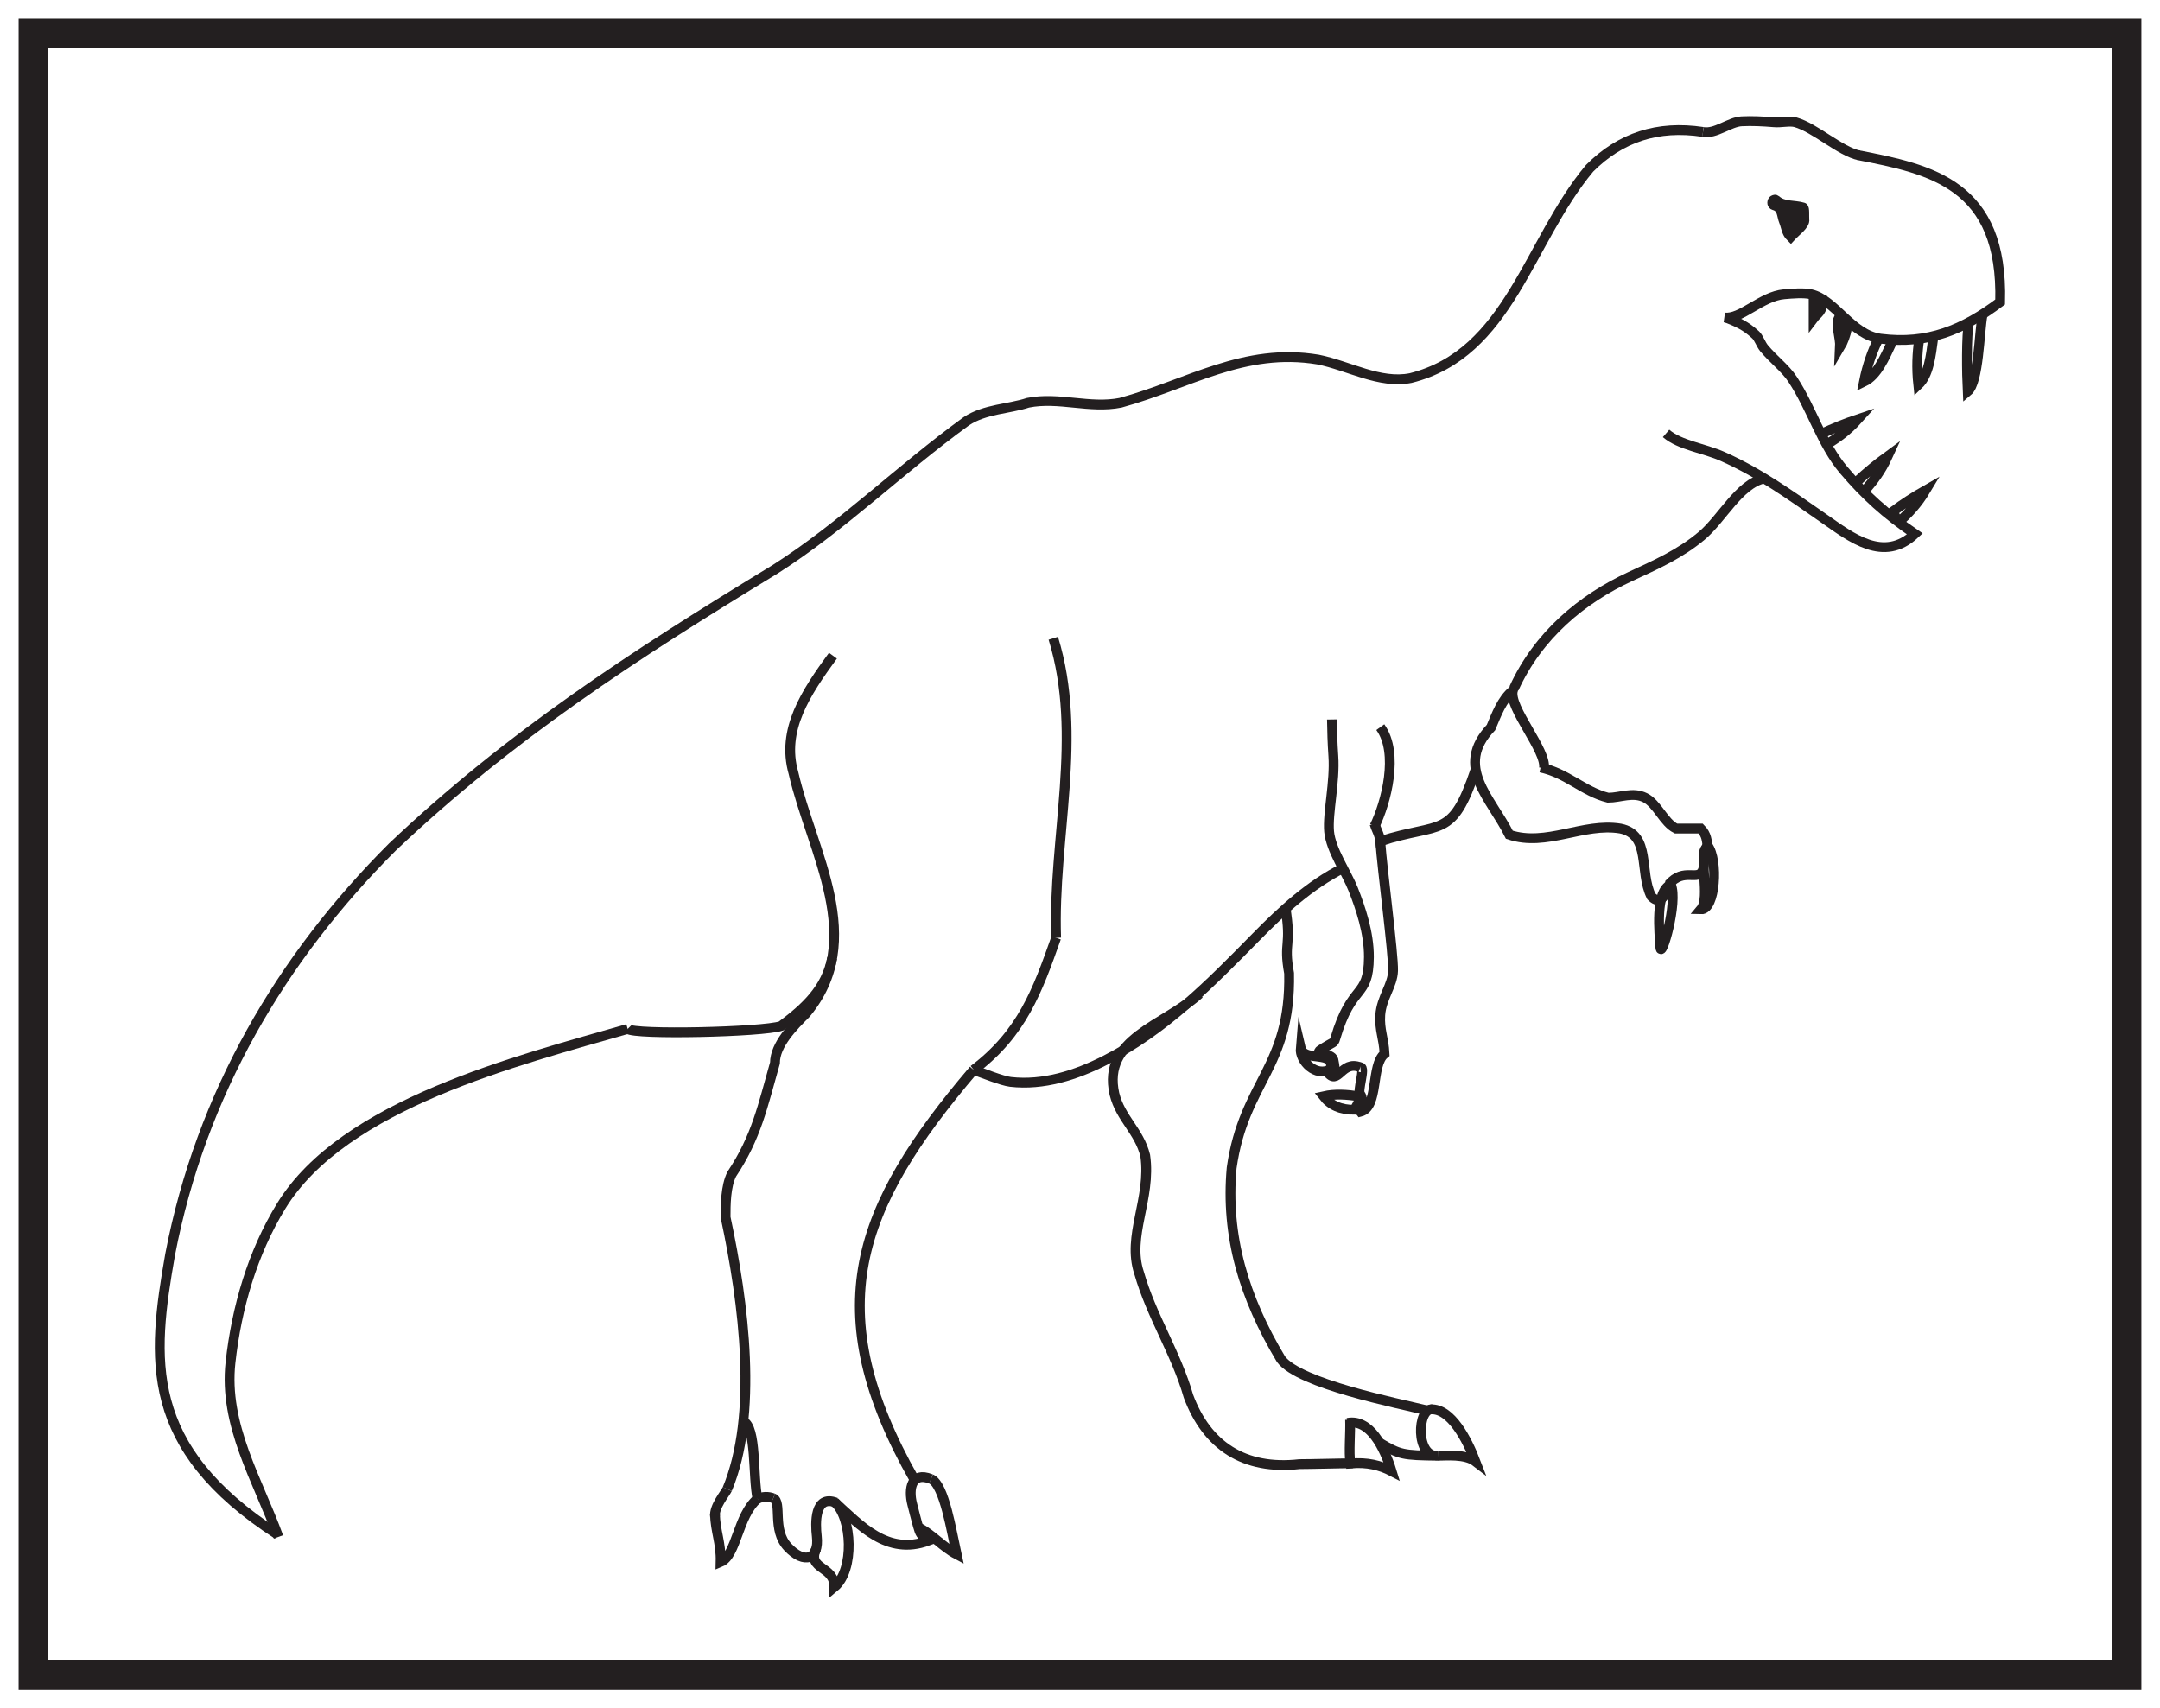 <?xml version="1.0" encoding="UTF-8"?>
<svg xmlns="http://www.w3.org/2000/svg" xmlns:xlink="http://www.w3.org/1999/xlink" width="220pt" height="174pt" viewBox="0 0 220 174" version="1.1">
<g id="surface1">
<rect x="0" y="0" width="220" height="174" style="fill:rgb(100%,100%,100%);fill-opacity:1;stroke:none;"/>
<path style=" stroke:none;fill-rule:nonzero;fill:rgb(100%,100%,100%);fill-opacity:1;" d="M 3.395 3.391 L 216.602 3.391 L 216.602 170.609 L 3.395 170.609 Z M 3.395 3.391 "/>
<path style=" stroke:none;fill-rule:nonzero;fill:rgb(13.73%,12.16%,12.549%);fill-opacity:1;" d="M 218.102 1.891 L 1.895 1.891 L 1.895 172.109 L 218.102 172.109 Z M 215.102 169.109 L 4.895 169.109 L 4.895 4.891 L 215.102 4.891 Z M 215.102 169.109 "/>
<path style="fill-rule:evenodd;fill:rgb(13.73%,12.16%,12.549%);fill-opacity:1;stroke-width:1;stroke-linecap:butt;stroke-linejoin:miter;stroke:rgb(13.73%,12.16%,12.549%);stroke-opacity:1;stroke-miterlimit:10;" d="M -0.002 -0.001 C 0.108 -0.536 -0.966 -1.298 -1.392 -1.775 C -1.841 -1.337 -1.865 -0.728 -2.076 -0.216 C -2.334 0.389 -2.212 1.214 -3.103 1.448 C -3.287 1.499 -3.322 1.745 -3.205 1.917 C -3.162 1.983 -2.966 2.046 -2.931 2.01 C -2.127 1.268 -1.052 1.503 -0.123 1.217 C 0.045 1.167 -0.029 0.354 -0.002 -0.001 " transform="matrix(1,0,0,-1,183.779,22.354)"/>
<path style="fill:none;stroke-width:1;stroke-linecap:butt;stroke-linejoin:miter;stroke:rgb(13.73%,12.16%,12.549%);stroke-opacity:1;stroke-miterlimit:10;" d="M -0.001 -0.001 L -0.001 -2.165 C 0.366 -1.676 0.952 -1.489 0.87 -0.391 C 0.413 -0.489 0.542 0.21 -0.001 -0.001 Z M -0.001 -0.001 " transform="matrix(1,0,0,-1,184.724,30.249)"/>
<path style="fill:none;stroke-width:1;stroke-linecap:butt;stroke-linejoin:miter;stroke:rgb(13.73%,12.16%,12.549%);stroke-opacity:1;stroke-miterlimit:10;" d="M -0 0.001 C -0.324 -0.71 0.195 -1.96 0.144 -2.952 C 0.469 -2.409 0.707 -1.749 0.871 -0.983 C 0.598 -0.632 0.199 -0.452 -0 0.001 Z M -0 0.001 " transform="matrix(1,0,0,-1,187.266,32.415)"/>
<path style="fill:none;stroke-width:1;stroke-linecap:butt;stroke-linejoin:miter;stroke:rgb(13.73%,12.16%,12.549%);stroke-opacity:1;stroke-miterlimit:10;" d="M -0 -0 C -1.141 -0.649 -2.278 -1.375 -3.407 -2.219 C -3.04 -2.5 -3.129 -2.945 -2.665 -3.191 C -1.766 -2.352 -0.872 -1.457 -0 -0 Z M -0 -0 " transform="matrix(1,0,0,-1,196.141,49.926)"/>
<path style="fill:none;stroke-width:1;stroke-linecap:butt;stroke-linejoin:miter;stroke:rgb(13.73%,12.16%,12.549%);stroke-opacity:1;stroke-miterlimit:10;" d="M -0.001 -0.001 C 1.561 1.816 3.018 0.241 3.495 1.499 C 3.764 2.198 3.276 3.519 3.971 3.819 " transform="matrix(1,0,0,-1,169.958,90.097)"/>
<path style="fill:none;stroke-width:1;stroke-linecap:butt;stroke-linejoin:miter;stroke:rgb(13.73%,12.16%,12.549%);stroke-opacity:1;stroke-miterlimit:10;" d="M -0.001 -0.002 C 0.324 1.768 -3.63 6.193 -3.165 7.928 C -4.313 6.967 -4.825 5.494 -5.395 4.158 C -9.18 0.15 -5.411 -2.99 -3.524 -6.764 C 0.245 -8.021 4.019 -5.506 7.788 -6.135 C 10.933 -6.764 9.675 -10.533 10.933 -13.049 C 11.562 -13.678 12.191 -13.678 12.913 -11.561 " transform="matrix(1,0,0,-1,157.255,78.26)"/>
<path style="fill:none;stroke-width:1;stroke-linecap:butt;stroke-linejoin:miter;stroke:rgb(13.73%,12.16%,12.549%);stroke-opacity:1;stroke-miterlimit:10;" d="M 0 -0.001 C -0.086 0.624 -0.086 1.253 -0.714 1.882 L -3.226 1.882 C -4.488 2.51 -5.113 4.393 -6.371 5.022 C -7.629 5.651 -8.886 5.022 -10.144 5.022 C -12.656 5.651 -14.312 7.518 -17.019 8.096 " transform="matrix(1,0,0,-1,173.929,86.276)"/>
<path style="fill:none;stroke-width:1;stroke-linecap:butt;stroke-linejoin:miter;stroke:rgb(13.73%,12.16%,12.549%);stroke-opacity:1;stroke-miterlimit:10;" d="M 0 -0.001 C -1.035 -1.162 0.325 -5.302 -0.687 -6.494 C 0.789 -6.552 1.11 -1.49 0 -0.001 Z M 0 -0.001 " transform="matrix(1,0,0,-1,173.929,86.131)"/>
<path style="fill:none;stroke-width:1;stroke-linecap:butt;stroke-linejoin:miter;stroke:rgb(13.73%,12.16%,12.549%);stroke-opacity:1;stroke-miterlimit:10;" d="M 0 -0.001 C -1.652 -0.681 -1.16 -5.001 -1.074 -6.411 C -0.996 -7.696 0.75 -1.813 0 -0.001 Z M 0 -0.001 " transform="matrix(1,0,0,-1,170.183,90.097)"/>
<path style="fill:none;stroke-width:1;stroke-linecap:butt;stroke-linejoin:miter;stroke:rgb(13.73%,12.16%,12.549%);stroke-opacity:1;stroke-miterlimit:10;" d="M 0.001 -0.001 C -0.116 -1.341 1.544 -3.012 3.044 -2.165 C 3.536 -0.149 0.353 -1.509 0.001 -0.001 Z M 0.001 -0.001 " transform="matrix(1,0,0,-1,132.475,106.745)"/>
<path style="fill:none;stroke-width:1;stroke-linecap:butt;stroke-linejoin:miter;stroke:rgb(13.73%,12.16%,12.549%);stroke-opacity:1;stroke-miterlimit:10;" d="M 0.002 0.002 C 0.72 -0.924 1.775 -1.393 3.185 -1.377 C 3.334 -0.928 3.685 -0.744 3.619 0.002 C 2.416 0.17 1.224 0.279 0.002 0.002 Z M 0.002 0.002 " transform="matrix(1,0,0,-1,134.791,111.666)"/>
<path style="fill:none;stroke-width:1;stroke-linecap:butt;stroke-linejoin:miter;stroke:rgb(13.73%,12.16%,12.549%);stroke-opacity:1;stroke-miterlimit:10;" d="M -0.002 -0.001 C 0.725 -0.009 2.752 0.214 3.799 -0.591 C 2.955 1.608 1.311 4.847 -0.764 4.722 " transform="matrix(1,0,0,-1,146.486,148.28)"/>
<path style="fill:none;stroke-width:1;stroke-linecap:butt;stroke-linejoin:miter;stroke:rgb(13.73%,12.16%,12.549%);stroke-opacity:1;stroke-miterlimit:10;" d="M -0.001 -0.001 C 0.053 -1.306 -0.15 -3.337 0.034 -4.466 C 1.741 -4.31 3.077 -4.653 4.233 -5.251 C 3.464 -2.747 1.987 0.097 -0.255 -0.329 " transform="matrix(1,0,0,-1,137.509,144.604)"/>
<path style="fill:none;stroke-width:1;stroke-linecap:butt;stroke-linejoin:miter;stroke:rgb(13.73%,12.16%,12.549%);stroke-opacity:1;stroke-miterlimit:10;" d="M 0.002 -0.002 C 0.049 -1.834 0.631 -2.947 0.58 -4.924 C 2.217 -4.244 2.318 -0.178 4.342 1.522 " transform="matrix(1,0,0,-1,72.815,154.186)"/>
<path style="fill:none;stroke-width:1;stroke-linecap:butt;stroke-linejoin:miter;stroke:rgb(13.73%,12.16%,12.549%);stroke-opacity:1;stroke-miterlimit:10;" d="M 0.001 -0.002 C -0.968 -2.166 1.903 -1.701 1.852 -3.9 C 3.938 -2.166 3.665 3.198 1.891 4.756 " transform="matrix(1,0,0,-1,83.124,157.764)"/>
<path style="fill:none;stroke-width:1;stroke-linecap:butt;stroke-linejoin:miter;stroke:rgb(13.73%,12.16%,12.549%);stroke-opacity:1;stroke-miterlimit:10;" d="M 0.001 -0.001 C -1.929 0.394 -4.534 2.832 -6.507 3.374 C -7.093 3.535 -7.948 3.312 -8.679 3.374 C -9.847 3.472 -10.94 3.523 -11.979 3.472 C -13.229 3.41 -14.651 2.14 -15.921 2.39 " transform="matrix(1,0,0,-1,189.374,15.828)"/>
<path style="fill:none;stroke-width:1;stroke-linecap:butt;stroke-linejoin:miter;stroke:rgb(13.73%,12.16%,12.549%);stroke-opacity:1;stroke-miterlimit:10;" d="M -0.001 -0 C 1.686 -0.238 3.768 2.16 6.085 2.363 C 6.936 2.437 8.057 2.535 8.835 2.363 C 11.264 1.816 12.96 -1.789 15.928 -2.164 C 20.729 -2.773 24.339 -1.246 28.092 1.574 C 28.421 13.566 21.046 15.094 13.612 16.535 " transform="matrix(1,0,0,-1,175.626,32.336)"/>
<path style="fill:none;stroke-width:1;stroke-linecap:butt;stroke-linejoin:miter;stroke:rgb(13.73%,12.16%,12.549%);stroke-opacity:1;stroke-miterlimit:10;" d="M 0.002 -0.001 C 1.4 -1.212 3.881 -1.505 5.795 -2.361 C 9.588 -4.06 12.623 -6.263 16.076 -8.661 C 18.873 -10.607 22.162 -13.216 25.342 -10.236 C 22.377 -8.197 20.291 -6.329 18.099 -3.74 C 15.838 -1.068 14.857 2.514 12.888 5.51 C 12.158 6.624 10.927 7.538 9.994 8.663 C 9.65 9.069 9.455 9.733 9.123 10.038 C 8.107 10.979 7.314 11.315 6.107 11.8 " transform="matrix(1,0,0,-1,169.69,44.147)"/>
<path style="fill:none;stroke-width:1;stroke-linecap:butt;stroke-linejoin:miter;stroke:rgb(13.73%,12.16%,12.549%);stroke-opacity:1;stroke-miterlimit:10;" d="M -0 0.002 C 2.457 5.404 6.906 9.119 11.875 11.416 C 14.515 12.638 16.902 13.697 19.113 15.548 C 21.21 17.306 22.921 20.818 25.488 21.4 " transform="matrix(1,0,0,-1,154.196,70.13)"/>
<path style="fill:none;stroke-width:1;stroke-linecap:butt;stroke-linejoin:miter;stroke:rgb(13.73%,12.16%,12.549%);stroke-opacity:1;stroke-miterlimit:10;" d="M -0.001 0.001 C 0.171 -0.617 0.491 -1.042 0.581 -1.773 C 6.827 0.235 7.87 -1.656 10.292 5.544 " transform="matrix(1,0,0,-1,140.005,83.911)"/>
<path style="fill:none;stroke-width:1;stroke-linecap:butt;stroke-linejoin:miter;stroke:rgb(13.73%,12.16%,12.549%);stroke-opacity:1;stroke-miterlimit:10;" d="M -0.001 -0.001 C 1.171 2.393 2.503 7.436 0.581 10.089 " transform="matrix(1,0,0,-1,140.005,84.155)"/>
<path style="fill:none;stroke-width:1;stroke-linecap:butt;stroke-linejoin:miter;stroke:rgb(13.73%,12.16%,12.549%);stroke-opacity:1;stroke-miterlimit:10;" d="M 0.002 -0.001 C 0.56 0.038 -0.381 -2.552 0.002 -2.755 C 0.482 -3.489 -0.42 -4.001 0.002 -4.528 C 1.916 -4.048 1.037 0.233 2.463 1.378 C 2.385 2.976 1.927 3.788 2.025 5.315 C 2.142 7.077 3.291 8.339 3.33 9.843 C 3.373 11.558 2.236 20.058 2.025 23.03 " transform="matrix(1,0,0,-1,138.557,108.714)"/>
<path style="fill:none;stroke-width:1;stroke-linecap:butt;stroke-linejoin:miter;stroke:rgb(13.73%,12.16%,12.549%);stroke-opacity:1;stroke-miterlimit:10;" d="M -0 -0.001 C 0.019 -1.239 0.05 -2.364 0.144 -3.739 C 0.328 -6.368 -0.457 -9.552 -0.29 -11.419 C -0.122 -13.294 1.496 -15.606 2.171 -17.321 C 2.906 -19.188 3.781 -21.731 3.765 -24.212 C 3.734 -28.524 2.039 -26.735 0.335 -32.524 C 0.187 -33.024 0.187 -32.79 -1.157 -33.661 C -1.879 -34.13 -0.036 -33.97 0.144 -34.645 C 0.492 -36.364 0.14 -35.505 -0.516 -35.86 C 0.664 -37.474 0.906 -34.653 2.894 -35.434 " transform="matrix(1,0,0,-1,135.661,73.28)"/>
<path style="fill:none;stroke-width:1;stroke-linecap:butt;stroke-linejoin:miter;stroke:rgb(13.73%,12.16%,12.549%);stroke-opacity:1;stroke-miterlimit:10;" d="M -0.001 -0 C 0.831 -0.293 2.878 -1.121 3.753 -1.223 C 7.101 -1.609 10.425 -0.535 13.374 0.965 C 19.441 4.047 24.089 8.777 28.792 13.566 C 31.429 16.25 34.23 18.824 37.612 20.539 " transform="matrix(1,0,0,-1,99.169,108.977)"/>
<path style="fill:none;stroke-width:1;stroke-linecap:butt;stroke-linejoin:miter;stroke:rgb(13.73%,12.16%,12.549%);stroke-opacity:1;stroke-miterlimit:10;" d="M 0.002 0.001 C -1.912 -5.421 -3.475 -9.729 -8.4 -13.452 " transform="matrix(1,0,0,-1,107.568,95.525)"/>
<path style="fill:none;stroke-width:1;stroke-linecap:butt;stroke-linejoin:miter;stroke:rgb(13.73%,12.16%,12.549%);stroke-opacity:1;stroke-miterlimit:10;" d="M 0.002 0.001 C -0.354 10.161 2.783 20.529 -0.287 30.513 " transform="matrix(1,0,0,-1,107.568,95.525)"/>
<path style="fill:none;stroke-width:1;stroke-linecap:butt;stroke-linejoin:miter;stroke:rgb(13.73%,12.16%,12.549%);stroke-opacity:1;stroke-miterlimit:10;" d="M -0.001 -0.002 C -9.806 17.291 -5.927 27.693 6.03 41.736 " transform="matrix(1,0,0,-1,93.138,150.713)"/>
<path style="fill:none;stroke-width:1;stroke-linecap:butt;stroke-linejoin:miter;stroke:rgb(13.73%,12.16%,12.549%);stroke-opacity:1;stroke-miterlimit:10;" d="M -0.001 -0.001 C 2.573 -2.325 5.327 -5.477 9.518 -3.934 C 8.71 -3.251 8.721 -3.282 8.463 -2.391 C 8.264 -1.696 8.085 -0.927 7.897 -0.212 C 7.487 1.359 7.827 3.152 9.807 2.362 " transform="matrix(1,0,0,-1,85.017,153.007)"/>
<path style="fill:none;stroke-width:1;stroke-linecap:butt;stroke-linejoin:miter;stroke:rgb(13.73%,12.16%,12.549%);stroke-opacity:1;stroke-miterlimit:10;" d="M 0 0.001 C 0.942 -0.406 -0.16 -3.218 1.485 -4.972 C 3.149 -6.749 4.707 -6.261 4.438 -3.874 C 4.286 -2.55 4.188 0.391 6.407 -0.445 " transform="matrix(1,0,0,-1,78.754,152.61)"/>
<path style="fill:none;stroke-width:1;stroke-linecap:butt;stroke-linejoin:miter;stroke:rgb(13.73%,12.16%,12.549%);stroke-opacity:1;stroke-miterlimit:10;" d="M -0.002 -0.001 C 0.514 0.23 1.076 0.261 1.596 0.054 " transform="matrix(1,0,0,-1,77.158,152.663)"/>
<path style="fill:none;stroke-width:1;stroke-linecap:butt;stroke-linejoin:miter;stroke:rgb(13.73%,12.16%,12.549%);stroke-opacity:1;stroke-miterlimit:10;" d="M -0 0.001 C -0.129 1.005 1.055 2.376 1.246 2.802 " transform="matrix(1,0,0,-1,72.828,154.481)"/>
<path style="fill:none;stroke-width:1;stroke-linecap:butt;stroke-linejoin:miter;stroke:rgb(13.73%,12.16%,12.549%);stroke-opacity:1;stroke-miterlimit:10;" d="M 0.002 -0 C -2.76 -3.782 -5.276 -7.555 -4.018 -11.953 C -2.131 -20.125 3.525 -28.922 -2.76 -36.465 C -4.018 -37.723 -5.904 -39.61 -5.904 -41.496 C -7.158 -45.895 -7.787 -49.039 -10.303 -52.809 C -10.932 -54.067 -10.932 -55.953 -10.932 -57.207 C -9.045 -66.008 -7.615 -77.352 -10.76 -84.895 " transform="matrix(1,0,0,-1,84.834,66.785)"/>
<path style="fill:none;stroke-width:1;stroke-linecap:butt;stroke-linejoin:miter;stroke:rgb(13.73%,12.16%,12.549%);stroke-opacity:1;stroke-miterlimit:10;" d="M -0.001 -0.001 C 0.628 -0.63 13.745 -0.333 15.628 0.296 C 18.144 2.183 20.199 4.066 20.827 7.21 " transform="matrix(1,0,0,-1,63.93,104.804)"/>
<path style="fill:none;stroke-width:1;stroke-linecap:butt;stroke-linejoin:miter;stroke:rgb(13.73%,12.16%,12.549%);stroke-opacity:1;stroke-miterlimit:10;" d="M -0.001 0.001 C -2.106 5.798 -5.594 11.36 -4.883 17.774 C -4.266 23.337 -2.653 28.927 0.288 33.716 C 6.671 44.106 24.328 48.505 35.57 51.743 " transform="matrix(1,0,0,-1,28.36,156.548)"/>
<path style="fill:none;stroke-width:1;stroke-linecap:butt;stroke-linejoin:miter;stroke:rgb(13.73%,12.16%,12.549%);stroke-opacity:1;stroke-miterlimit:10;" d="M -0.001 0.001 C -4.638 0.7 -8.411 -0.558 -11.552 -3.702 C -17.837 -11.241 -19.724 -22.558 -29.782 -25.073 C -32.923 -25.698 -36.068 -23.816 -39.208 -23.187 C -46.751 -21.929 -52.411 -25.698 -59.325 -27.585 C -62.466 -28.214 -65.611 -26.956 -68.751 -27.585 C -70.638 -28.214 -73.154 -28.214 -75.036 -29.472 C -81.95 -34.499 -87.611 -40.155 -94.525 -44.558 C -108.982 -53.359 -121.552 -61.527 -133.493 -72.843 C -144.81 -84.155 -152.978 -97.984 -156.122 -114.327 C -158.009 -125.015 -158.9 -133.98 -145.185 -142.866 " transform="matrix(1,0,0,-1,173.454,13.438)"/>
<path style="fill:none;stroke-width:1;stroke-linecap:butt;stroke-linejoin:miter;stroke:rgb(13.73%,12.16%,12.549%);stroke-opacity:1;stroke-miterlimit:10;" d="M 0 -0.001 C -3.168 0.78 -13.058 2.718 -14.945 5.229 C -18.715 11.518 -20.601 17.803 -19.972 24.718 C -18.715 33.518 -13.926 34.905 -14.121 44.542 C -14.718 47.843 -13.832 47.175 -14.508 51.323 " transform="matrix(1,0,0,-1,145.418,143.682)"/>
<path style="fill:none;stroke-width:1;stroke-linecap:butt;stroke-linejoin:miter;stroke:rgb(13.73%,12.16%,12.549%);stroke-opacity:1;stroke-miterlimit:10;" d="M -0.001 0.002 C 2.089 -1.237 2.355 -1.287 5.991 -1.334 C 3.652 -1.569 3.827 3.603 5.413 3.392 " transform="matrix(1,0,0,-1,140.493,146.947)"/>
<path style="fill:none;stroke-width:1;stroke-linecap:butt;stroke-linejoin:miter;stroke:rgb(13.73%,12.16%,12.549%);stroke-opacity:1;stroke-miterlimit:10;" d="M 0 -0.001 C -3.629 -3.275 -9.914 -4.532 -8.656 -10.189 C -8.031 -12.704 -6.144 -13.962 -5.515 -16.474 C -4.887 -20.876 -7.402 -24.646 -6.144 -28.419 C -4.887 -32.818 -2.375 -36.587 -1.113 -40.989 C 0.77 -46.017 4.543 -48.532 10.199 -47.904 C 11.457 -47.904 14.375 -47.818 15.633 -47.818 " transform="matrix(1,0,0,-1,122.16,101.233)"/>
<path style="fill:none;stroke-width:1;stroke-linecap:butt;stroke-linejoin:miter;stroke:rgb(13.73%,12.16%,12.549%);stroke-opacity:1;stroke-miterlimit:10;" d="M 0.001 0.001 C 1.443 -0.725 2.482 -2.007 3.911 -2.757 C 3.415 -0.51 2.661 4.341 1.302 4.919 " transform="matrix(1,0,0,-1,93.522,155.564)"/>
<path style="fill:none;stroke-width:1;stroke-linecap:butt;stroke-linejoin:miter;stroke:rgb(13.73%,12.16%,12.549%);stroke-opacity:1;stroke-miterlimit:10;" d="M -0.002 -0 C 0.799 0.934 1.588 1.922 2.295 3.469 C 1.232 2.695 0.186 1.844 -0.846 0.883 " transform="matrix(1,0,0,-1,189.986,49.926)"/>
<path style="fill:none;stroke-width:1;stroke-linecap:butt;stroke-linejoin:miter;stroke:rgb(13.73%,12.16%,12.549%);stroke-opacity:1;stroke-miterlimit:10;" d="M -0.002 -0 C 1.045 0.648 2.092 1.351 3.233 2.617 C 1.987 2.199 0.733 1.703 -0.541 1.097 " transform="matrix(1,0,0,-1,186.013,45.308)"/>
<path style="fill:none;stroke-width:1;stroke-linecap:butt;stroke-linejoin:miter;stroke:rgb(13.73%,12.16%,12.549%);stroke-opacity:1;stroke-miterlimit:10;" d="M -0.002 0 C -0.201 -1.351 -0.279 -2.836 -0.092 -4.586 C 0.986 -3.574 1.186 -1.664 1.436 0.199 " transform="matrix(1,0,0,-1,195.471,34.614)"/>
<path style="fill:none;stroke-width:1;stroke-linecap:butt;stroke-linejoin:miter;stroke:rgb(13.73%,12.16%,12.549%);stroke-opacity:1;stroke-miterlimit:10;" d="M -0.002 -0.001 C -0.599 -1.231 -1.115 -2.618 -1.462 -4.345 C -0.13 -3.704 0.631 -1.938 1.428 -0.239 " transform="matrix(1,0,0,-1,191.306,34.542)"/>
<path style="fill:none;stroke-width:1;stroke-linecap:butt;stroke-linejoin:miter;stroke:rgb(13.73%,12.16%,12.549%);stroke-opacity:1;stroke-miterlimit:10;" d="M 0.001 0.001 C -0.276 -1.339 -0.222 -5.319 -0.132 -7.077 C 1.001 -6.128 1.04 -1.097 1.388 0.747 " transform="matrix(1,0,0,-1,200.542,32.79)"/>
<path style="fill:none;stroke-width:1;stroke-linecap:butt;stroke-linejoin:miter;stroke:rgb(13.73%,12.16%,12.549%);stroke-opacity:1;stroke-miterlimit:10;" d="M -0.002 -0.001 C -0.494 2.245 -0.088 7.304 -1.447 7.882 " transform="matrix(1,0,0,-1,77.158,152.663)"/>
</g>
</svg>
